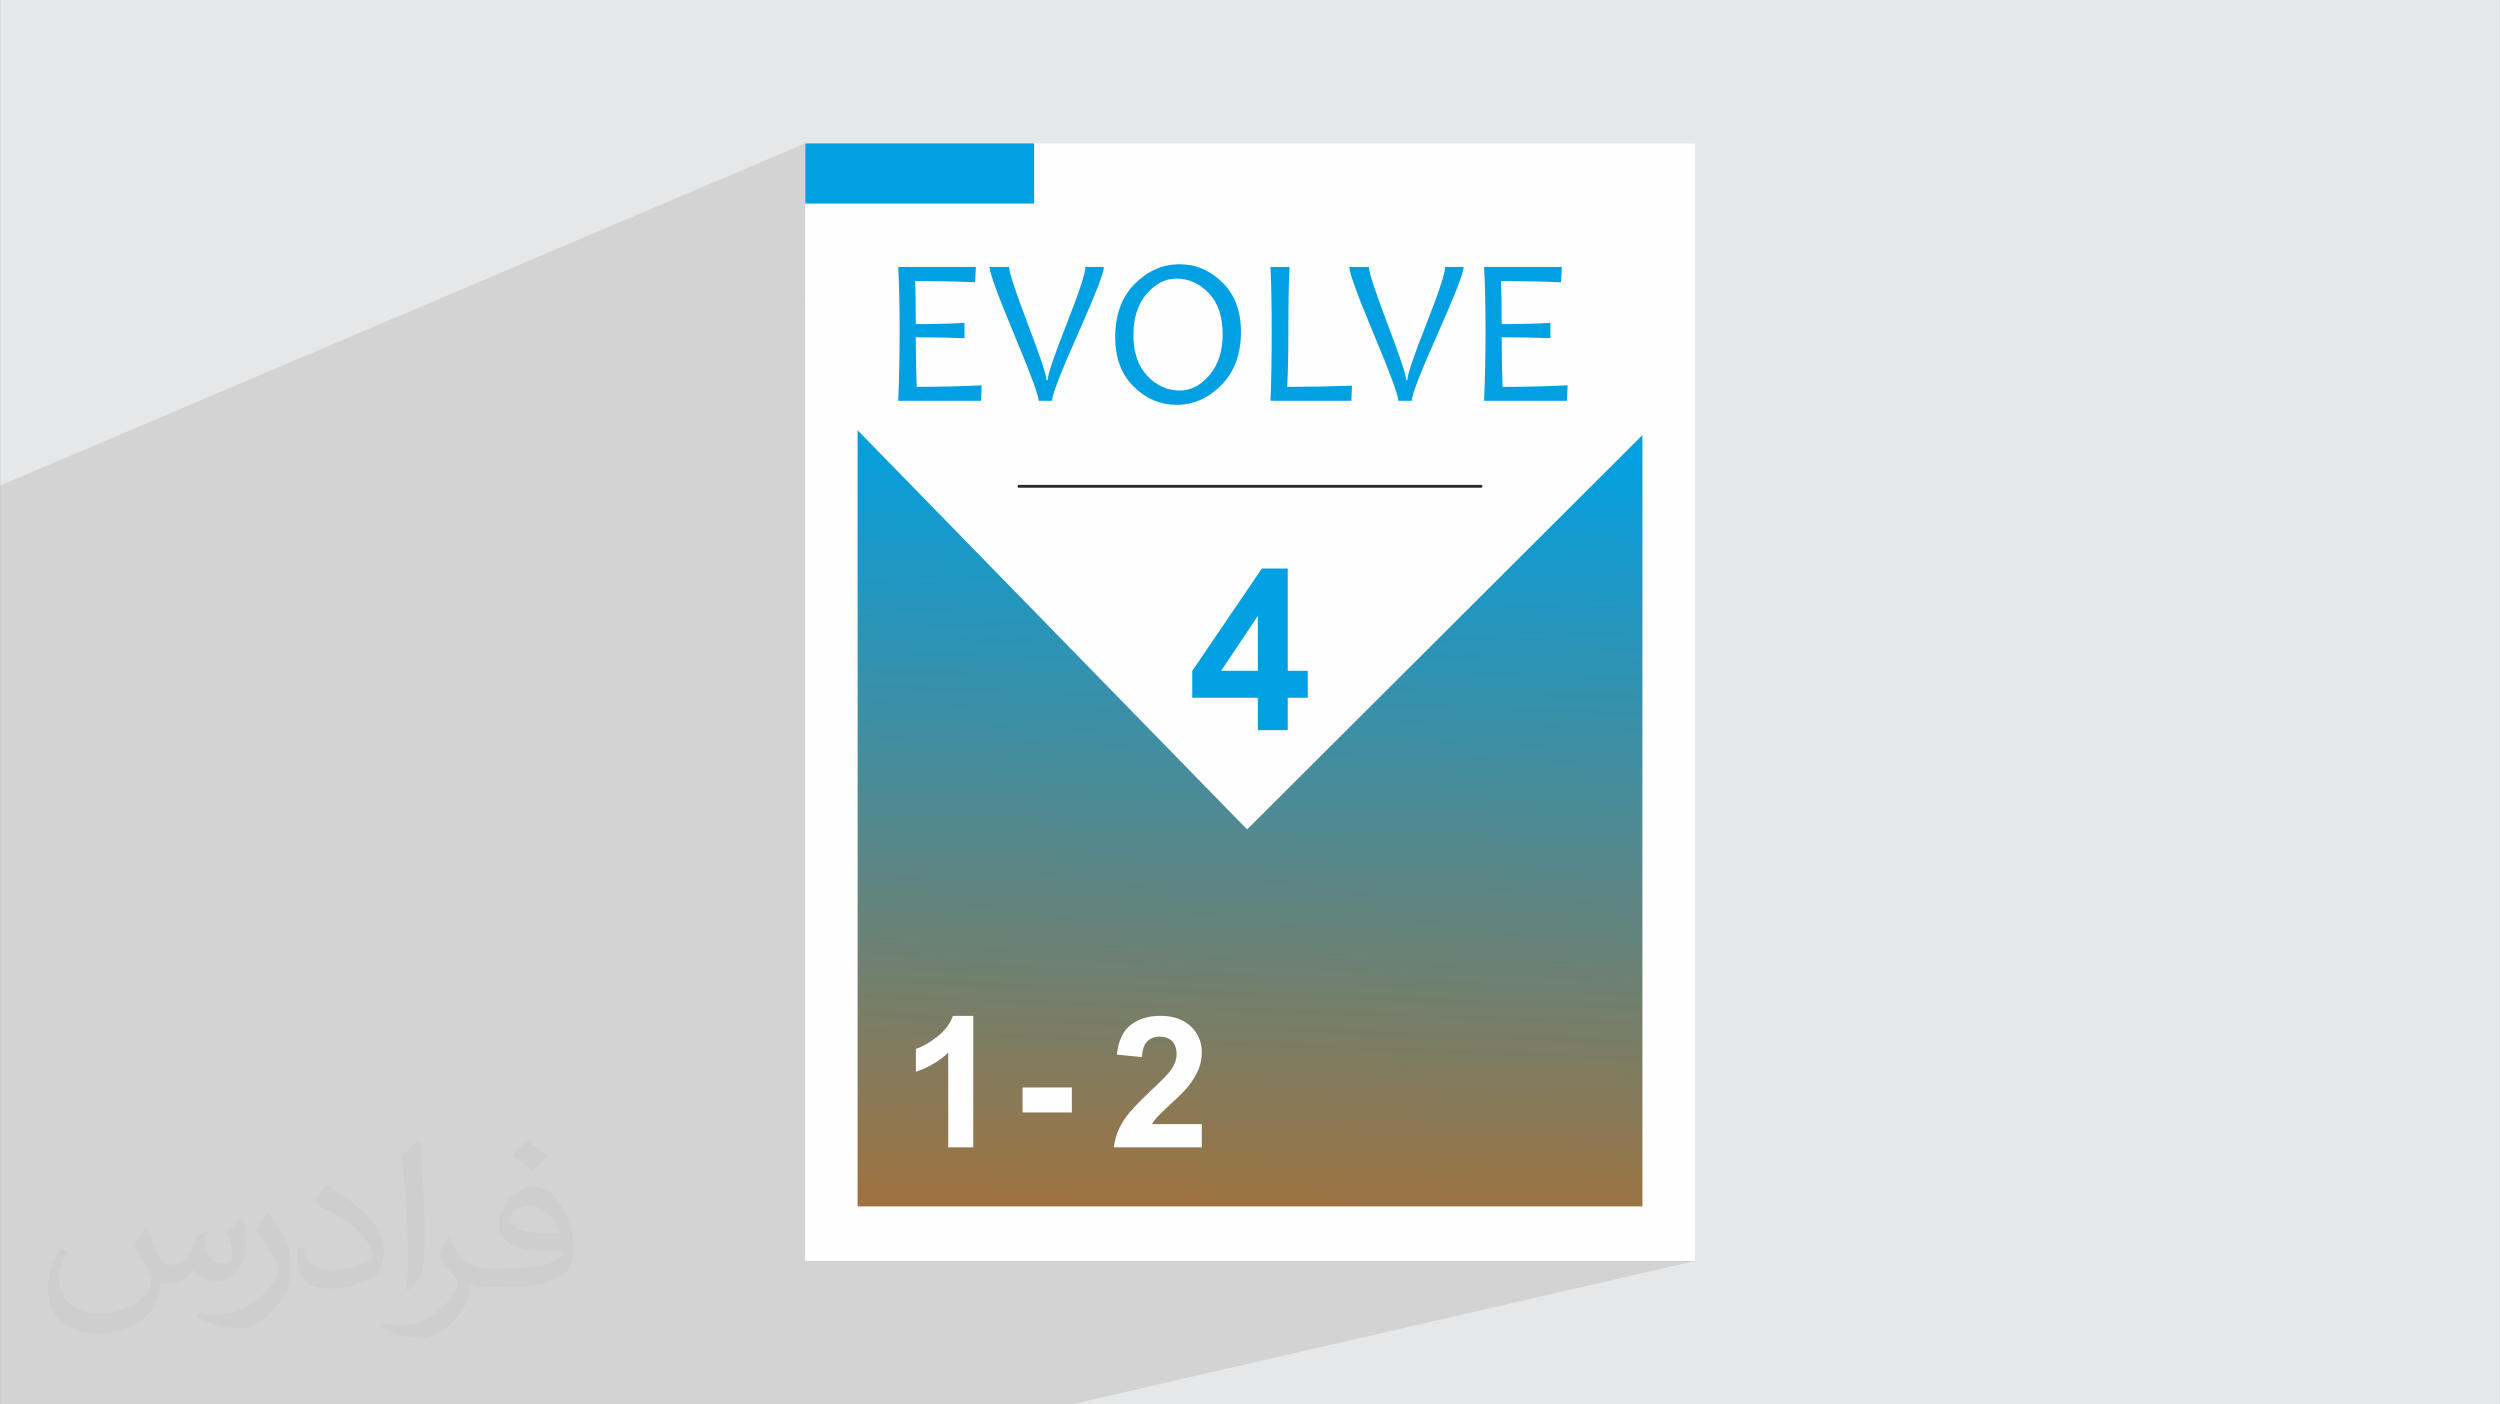 <?xml version="1.0" encoding="UTF-8"?>
<!DOCTYPE svg PUBLIC "-//W3C//DTD SVG 1.0//EN" "http://www.w3.org/TR/2001/REC-SVG-20010904/DTD/svg10.dtd">
<!-- Creator: CorelDRAW -->
<svg xmlns="http://www.w3.org/2000/svg" xml:space="preserve" width="3.708in" height="2.083in" version="1.0" style="shape-rendering:geometricPrecision; text-rendering:geometricPrecision; image-rendering:optimizeQuality; fill-rule:evenodd; clip-rule:evenodd"
viewBox="0 0 3708.33 2083.35"
 xmlns:xlink="http://www.w3.org/1999/xlink"
 xmlns:xodm="http://www.corel.com/coreldraw/odm/2003">
 <rect x="0" y="0" width="3708.33" height="2083.35" fill="#808080" stroke="none"/>
 <defs>
  <style type="text/css">
   <![CDATA[
    .fil4 {fill:#00A0E3}
    .fil0 {fill:#E6E7E8}
    .fil3 {fill:#FEFEFE}
    .fil8 {fill:#FEFEFE;fill-rule:nonzero}
    .fil7 {fill:#00A0E3;fill-rule:nonzero}
    .fil6 {fill:#2B2A29;fill-rule:nonzero}
    .fil2 {fill:#373435;fill-opacity:0.031}
    .fil1 {fill:#2B2A29;fill-opacity:0.102}
    .fil5 {fill:url(#id0)}
   ]]>
  </style>
  <linearGradient id="id0" gradientUnits="userSpaceOnUse" x1="1873.83" y1="637.96" x2="1832.77" y2="1788.7">
   <stop offset="0" style="stop-opacity:1; stop-color:#00A0E3"/>
   <stop offset="1" style="stop-opacity:1; stop-color:#9E7341"/>
  </linearGradient>
 </defs>
 <g id="Layer_x0020_1">
  <polygon class="fil0" points="-0,0 3708.33,0 3708.33,2083.33 -0,2083.33 "/>
  <polygon class="fil1" points="1206.04,2083.32 376.53,2083.32 177.31,2083.32 0,2083.32 0,2071.11 0,2060.42 0,1927.34 0,1912.11 0,1891.36 0,1856.6 0,1792.83 0,1686.72 0,1655.04 0,1647.24 0,1622.23 0,1614.34 0,1602.46 0,1587.72 0,1535.14 0,1489.56 0,1478.82 0,1471.31 0,1470.08 0,1467.78 0,1338.63 0,1312.67 0,1312.06 0,1311.6 0,1294.64 0,1268.27 0,1268.15 0,1267.57 0,1244.89 0,1226.52 0,1214.02 0,1210.1 0,1201.09 0,1192.89 0,1177.41 0,1158.66 0,1149.78 0,1149.37 0,1148.87 0,1143.64 0,1124.18 0,1122.34 0,1121.37 0,1113.46 0,1094.46 0,1080.5 0,1061.84 0,1055.71 0,1036.12 0,1034.07 0,1030.23 0,1025.03 0,1013.31 0,989.62 0,987.2 0,977.38 0,970.49 0,957.61 0,930.71 0,919.56 0,843.48 0,720.47 0,720.32 1194.06,212.72 1194.06,212.89 1194.46,212.72 1533.93,212.72 1533.93,301.97 1194.06,438.81 1194.06,451.46 1332.3,395.98 1447.6,395.98 1447.15,404.18 1467.85,395.98 1496.84,395.98 1496.95,397.71 1497.27,399.91 1497.81,402.6 1498.57,405.75 1499.54,409.38 1500.74,413.48 1502.15,418.07 1503.77,423.13 1505.61,428.66 1507.68,434.67 1508.08,435.81 1610.01,395.98 1637.44,395.98 1637.3,397.86 1636.85,400.31 1636.09,403.33 1635.04,406.94 1633.69,411.12 1632.04,415.87 1630.09,421.2 1627.82,427.11 1625.27,433.59 1718.34,397.62 1722.61,396.14 1726.95,394.89 1731.37,393.87 1735.84,393.06 1740.39,392.49 1745.02,392.15 1749.7,392.04 1754.21,392.15 1758.65,392.47 1763.02,393 1767.31,393.74 1771.54,394.7 1775.7,395.86 1779.78,397.24 1783.8,398.82 1787.74,400.63 1791.62,402.64 1795.43,404.86 1799.16,407.3 1802.83,409.94 1806.42,412.8 1809.94,415.86 1813.39,419.13 1816.19,422.05 1884.55,396.02 1912.93,396.02 1912.7,400 1912.5,404.24 1912.31,408.74 1912.13,413.48 1911.96,418.49 1911.81,423.75 1911.68,429.26 1911.67,429.87 2001.53,396.02 2030.52,396.02 2030.63,397.75 2030.95,399.96 2031.49,402.64 2032.25,405.8 2033.22,409.42 2034.42,413.53 2035.83,418.11 2037.45,423.17 2039.3,428.7 2041.16,434.13 2143.68,396.01 2171.11,396.01 2170.96,397.89 2170.52,400.35 2169.76,403.37 2168.71,406.98 2168.29,408.29 2201.47,396.02 2316.78,396.02 2315.52,418.76 2227.39,450.84 2227.41,452.98 2227.45,457.3 2227.48,461.74 2227.51,466.32 2227.53,471.03 2227.54,475.87 2227.54,480.83 2232.57,480.81 2237.54,480.8 2242.44,480.76 2247.26,480.7 2252.02,480.65 2256.71,480.57 2261.33,480.48 2265.87,480.37 2270.36,480.25 2274.78,480.12 2279.13,479.97 2283.4,479.8 2287.61,479.62 2291.74,479.43 2295.81,479.22 2299.81,479 2299.81,501.75 2227.73,527.49 2227.75,529.06 2227.82,533.72 2227.9,538.33 2227.99,542.91 2228.09,547.46 2228.2,551.96 2228.32,556.43 2228.45,560.85 2228.59,565.24 2228.74,569.58 2228.9,573.9 2235.22,573.89 2241.5,573.85 2247.74,573.8 2253.94,573.74 2260.1,573.67 2266.22,573.57 2272.3,573.44 2278.33,573.31 2284.34,573.17 2290.31,573 2296.24,572.81 2302.13,572.61 2307.98,572.39 2313.8,572.15 2319.58,571.89 2325.32,571.61 2324.38,594.61 1966.18,719.27 2196.89,719.27 2197.31,719.31 2197.72,719.44 2198.09,719.64 2198.41,719.9 2198.67,720.22 2198.87,720.58 2199,720.98 2199.04,721.41 2199,721.84 2198.87,722.24 2198.67,722.6 2198.41,722.92 2198.09,723.18 2197.72,723.38 1565.19,938.66 1567.39,940.9 2436.34,645.42 2436.34,1789.63 2097.04,1870.64 2514.3,1870.64 1589.4,2083.35 1206.07,2083.35 "/>
  <path class="fil2" d="M216.29 1824.69c7.08,10.72 11.67,21.04 16.15,32.5 3.33,6.67 5.1,18.96 20.73,18.96 4.58,0 11.15,-1.35 16.98,-4.58 6.56,-3.44 11.56,-8.65 14.17,-16.56l6.25 -21.04 15.21 -7.5 1.04 1.04c-2.08,7.92 -2.59,15.52 -2.59,21.46 0,17.6 15.21,24.27 27.29,24.27 7.08,0 13.44,-3.44 13.44,-9.91 0,-8.33 -3.54,-22.5 -8.13,-35.21 7.08,-7.08 14.17,-14.17 22.3,-19.9l1.25 0.63c3.54,15 5.52,29.8 5.52,39.69 0,9.69 -4.28,20.42 -7.81,27.4 -7.29,13.75 -20.21,24.69 -35.83,24.69 -11.87,0 -25.1,-5.94 -34.17,-16.98l-0.52 0c-8.54,10.63 -21.77,20.21 -42.93,20.21l-6.56 0c-1.04,13.96 -4.06,23.85 -8.65,32.71 -12.6,24.58 -50,41.98 -85.21,41.98 -48.96,0 -73.54,-28.23 -73.54,-65.83 0,-23.22 7.6,-44.79 19.27,-60.1l9.57 3.96c-7.29,13.96 -12.19,27.08 -12.19,40 0,35.21 28.65,51.98 61.67,51.98 30.63,0 68.54,-19.48 75.43,-42.08 -2.59,-24.69 -11.87,-36.24 -26.04,-58.75 4.28,-7.5 9.8,-15 16.67,-23.02l1.25 0 0 0 0 0 -0.01 -0.04 -0 0.02zm564.68 -132.5c10.31,6.46 20.42,14.06 30.31,22.81 -5.52,7.81 -12.4,14.9 -20.94,21.15 -9.91,-8.02 -19.79,-14.9 -29.91,-22.19 6.87,-7.71 13.65,-15.1 20.52,-21.77l0 0 0 0 0 0 0 0 0 0 0.01 0 0 -0zm5.31 96.26c-16.67,0 -30.31,10.94 -30.31,19.06 0,17.41 33.33,22.81 73.23,22.59 -5,-20.42 -22.5,-41.67 -42.93,-41.67l0 0.01 0.01 0.01zm-37.41 93.13c21.67,0 40.63,-0.63 55.1,-4.28 16.15,-4.06 29.8,-12.19 29.8,-17.81 0,-1.46 0,-3.22 -0.52,-4.69 -9.06,0.83 -19.48,0.83 -28.54,0.83 -29.37,0 -51.87,-6.67 -60.73,-23.13 -2.19,-4.58 -3.74,-9.69 -3.74,-15.52 0,-15.94 6.87,-31.46 18.96,-42.19 10.09,-8.85 21.25,-14.37 32.6,-14.37 20.52,0 36.87,16.46 48.33,42.41 6.25,14.17 10.52,30.52 10.52,51.15 0,13.75 -3.74,25.31 -12.29,33.85 -15.94,15.43 -45.31,21.25 -90.31,21.25l-20.42 0 0 0 -5.31 0c-11.15,0 -19.17,-1.98 -25.52,-6.87l-1.04 0c0.31,2.59 0.52,5.1 0.52,7.5 0,10.09 -3.33,23.02 -10.09,33.33 -20,29.69 -41.67,42.59 -60.42,42.59 -18.96,0 -42.19,-7.29 -63.13,-16.78l3.74 -7.29c6.77,2.81 16.15,4.69 29.06,4.69 33.85,0 78.33,-32.5 83.85,-64.27 -1.25,-2.59 -3.54,-6.04 -6.77,-9.69 -9.91,-11.77 -16.15,-21.56 -21.98,-31.87 5,-9.91 9.57,-17.81 13.85,-25l1.77 -0.21c14.48,29.48 27.6,46.35 56.87,46.35l4.58 0 0 0 21.25 0 0 0 0 0 0 0 0 0 0 0 0.04 0 -0.01 0zm-146.67 31.15c2.5,-13.54 2.7,-28.74 2.7,-42.93l0 -21.04c0,-39.27 -5,-96.35 -9.06,-133.54 7.08,-7.6 16.98,-16.56 24.79,-22.59l2.3 0.63c5.31,46.77 6.56,100.94 6.56,151.04 0,13.13 -0.52,25.94 -1.77,35.31 -0.73,11.87 -7.6,20.83 -22.3,34.58l-3.22 -1.46 0.01 0zm-150.94 -61.98c0.73,18.44 9.8,32.92 41.46,32.92 19.69,0 36.35,-5.1 54.79,-13.85 3.33,-1.46 5.1,-3.44 5.1,-5.1 0,-11.56 -8.85,-26.87 -23.74,-40.83 -14.48,-13.13 -33.65,-24.69 -51.56,-32.4 -6.15,-2.59 -8.13,-5.31 -8.13,-7.92 0,-5.31 7.08,-16.46 12.92,-24.48l1.98 -0.21c20.52,10.72 43.44,26.67 60.42,44.37 15.43,16.35 25,32.92 25,50.94 0,13.33 -4.06,25.83 -10.63,37.5 -22.5,11.35 -46.46,20 -70.2,20 -28.85,0 -48.54,-13.54 -48.54,-45.31 0,-3.44 0,-8.74 1.25,-15.63l9.91 0 0 0 0 0 0 0 0 0 0 0 -0.01 0 -0.01 0zm-52.19 -52.4l17.92 28.96c6.56,10.72 12.71,22.41 12.71,40.83l0 23.54c0,19.06 -12.19,39.48 -31.87,59.69 -15.43,13.65 -29.06,19.48 -41.67,19.48 -18.75,0 -40.21,-5.83 -65,-16.46l2.81 -7.29c7.81,2.08 16.87,3.85 28.02,3.85 35.63,-0.21 72.08,-26.25 88.74,-58.02 1.98,-3.65 2.7,-7.08 2.7,-9.48 0,-3.65 -1.98,-7.71 -3.54,-11.35 -9.06,-17.07 -19.17,-32.71 -30.31,-47.19 5.83,-9.17 11.67,-18.02 18.02,-26.77l1.46 0.21 0 0 0 0 0 0 0 0 0 0 -0.01 0 0.02 0.01z"/>
  <rect class="fil3" x="1194.06" y="212.73" width="1320.21" height="1657.88"/>
  <rect class="fil4" x="1194.46" y="212.73" width="339.46" height="89.26"/>
  <polygon class="fil5" points="2436.31,645.39 2436.31,1789.6 1272.02,1789.6 1272.02,638.22 1849.87,1230.41 2436.31,645.4 "/>
  <path class="fil6" d="M1511.47 723.54c-1.19,0 -2.15,-0.96 -2.15,-2.15 0,-1.19 0.96,-2.15 2.15,-2.15l685.37 0c1.19,0 2.15,0.96 2.15,2.15 0,1.19 -0.96,2.15 -2.15,2.15l-685.37 0z"/>
  <path class="fil7" d="M1456.14 571.58l-0.94 23.01 -122.91 0c1.41,-31.55 2.13,-66.27 2.13,-104.32 0,-35.76 -0.73,-67.2 -2.13,-94.28l115.3 0 -1.25 22.75c-27.95,-1.2 -57.57,-1.82 -88.91,-1.82 0.63,15.77 0.94,37.06 0.94,63.87 27.02,0 51.12,-0.57 72.26,-1.82l0 22.75c-22.54,-0.94 -46.64,-1.41 -72.26,-1.41 0,26.13 0.47,50.65 1.35,73.56 33.78,0 65.91,-0.78 96.41,-2.29zm181.31 -175.59c0,8.48 -12.86,41.49 -38.52,99.17 -25.66,57.63 -38.47,90.79 -38.47,99.43l-19.83 0c0,-7.81 -12.13,-40.71 -36.39,-98.65 -24.26,-57.99 -36.39,-91.26 -36.39,-99.95l29 0c0,7.96 9.27,36.18 27.75,84.75 18.53,48.57 27.74,76.32 27.74,83.35l1.56 0c0,-7.91 9.32,-35.61 28.06,-83.03 18.69,-47.43 28.06,-75.8 28.06,-85.06l27.43 0zm203.28 96.26c0,32.85 -9.58,59.08 -28.84,78.76 -19.21,19.68 -41.44,29.52 -66.63,29.52 -24.21,0 -45.39,-9 -63.67,-27.07 -18.28,-18.01 -27.38,-42.43 -27.38,-73.14 0,-33.21 9.63,-59.61 28.84,-79.07 19.21,-19.47 41.44,-29.2 66.63,-29.2 24.2,0 45.44,9.06 63.67,27.07 18.27,18.06 27.38,42.43 27.38,73.14zm-27.12 3.54c0,-26.24 -6.93,-46.59 -20.67,-60.96 -13.79,-14.37 -29.67,-21.55 -47.68,-21.55 -16.66,0 -31.5,7.55 -44.51,22.7 -13.01,15.15 -19.52,35.4 -19.52,60.7 0,26.34 6.93,46.7 20.77,61.06 13.9,14.42 29.78,21.61 47.69,21.61 16.66,0 31.49,-7.65 44.46,-23.01 12.96,-15.35 19.47,-35.56 19.47,-60.54zm191.83 76.37l-0.94 22.44 -119.99 0c1.2,-25.09 1.82,-59.87 1.82,-104.32 0,-38.21 -0.62,-69.65 -1.82,-94.28l28.37 0c-1.25,20.56 -1.82,52 -1.82,94.28 0,34.78 -0.57,62.63 -1.72,83.6 30.5,0 62.57,-0.57 96.09,-1.72zm165.65 -176.16c0,8.48 -12.86,41.49 -38.52,99.17 -25.66,57.63 -38.47,90.79 -38.47,99.43l-19.83 0c0,-7.81 -12.13,-40.71 -36.39,-98.65 -24.26,-57.99 -36.39,-91.26 -36.39,-99.95l29 0c0,7.96 9.27,36.18 27.75,84.75 18.53,48.57 27.74,76.32 27.74,83.35l1.56 0c0,-7.91 9.32,-35.61 28.06,-83.03 18.69,-47.43 28.06,-75.8 28.06,-85.06l27.43 0zm154.19 175.59l-0.94 23.01 -122.91 0c1.41,-31.55 2.13,-66.27 2.13,-104.32 0,-35.76 -0.73,-67.2 -2.13,-94.28l115.3 0 -1.25 22.75c-27.95,-1.2 -57.57,-1.82 -88.91,-1.82 0.63,15.77 0.94,37.06 0.94,63.87 27.02,0 51.12,-0.57 72.26,-1.82l0 22.75c-22.54,-0.94 -46.64,-1.41 -72.26,-1.41 0,26.13 0.47,50.65 1.35,73.56 33.78,0 65.91,-0.78 96.41,-2.29z"/>
  <path class="fil7" d="M1865.83 1083.08l0 -48 -97.33 0 0 -39.83 103.22 -151.84 38.45 0 0 151.67 29.67 0 0 40 -29.67 0 0 48 -44.34 0zm0 -88l0 -81.5 -54.55 81.5 54.55 0z"/>
  <path class="fil8" d="M1443.64 1702.04l-37.13 0 0 -140.45c-13.55,12.74 -29.54,22.17 -47.96,28.27l0 -33.87c9.71,-3.16 20.23,-9.17 31.57,-18.07 11.38,-8.85 19.15,-19.19 23.39,-30.98l30.13 0 0 195.1zm73.11 -51.76l0 -37.12 73.16 0 0 37.12 -73.16 0zm265.89 17.34l0 34.41 -130.33 0c1.4,-13.1 5.65,-25.47 12.69,-37.17 7.04,-11.7 21.02,-27.24 41.78,-46.61 16.74,-15.61 27.06,-26.22 30.8,-31.79 5.13,-7.63 7.68,-15.26 7.68,-22.81 0,-8.31 -2.24,-14.68 -6.69,-19.15 -4.42,-4.44 -10.57,-6.69 -18.38,-6.69 -7.77,0 -13.93,2.36 -18.52,7.05 -4.55,4.63 -7.18,12.42 -7.9,23.3l-37.12 -3.7c2.21,-20.5 9.13,-35.25 20.78,-44.17 11.63,-8.9 26.19,-13.37 43.67,-13.37 19.15,0 34.21,5.2 45.16,15.54 10.93,10.32 16.39,23.21 16.39,38.61 0,8.76 -1.59,17.09 -4.7,25.02 -3.09,7.89 -8.12,16.16 -14.9,24.84 -4.48,5.74 -12.65,14.07 -24.39,24.84 -11.76,10.79 -19.22,17.95 -22.35,21.5 -3.14,3.54 -5.69,7 -7.63,10.34l73.98 0z"/>
 </g>
</svg>

